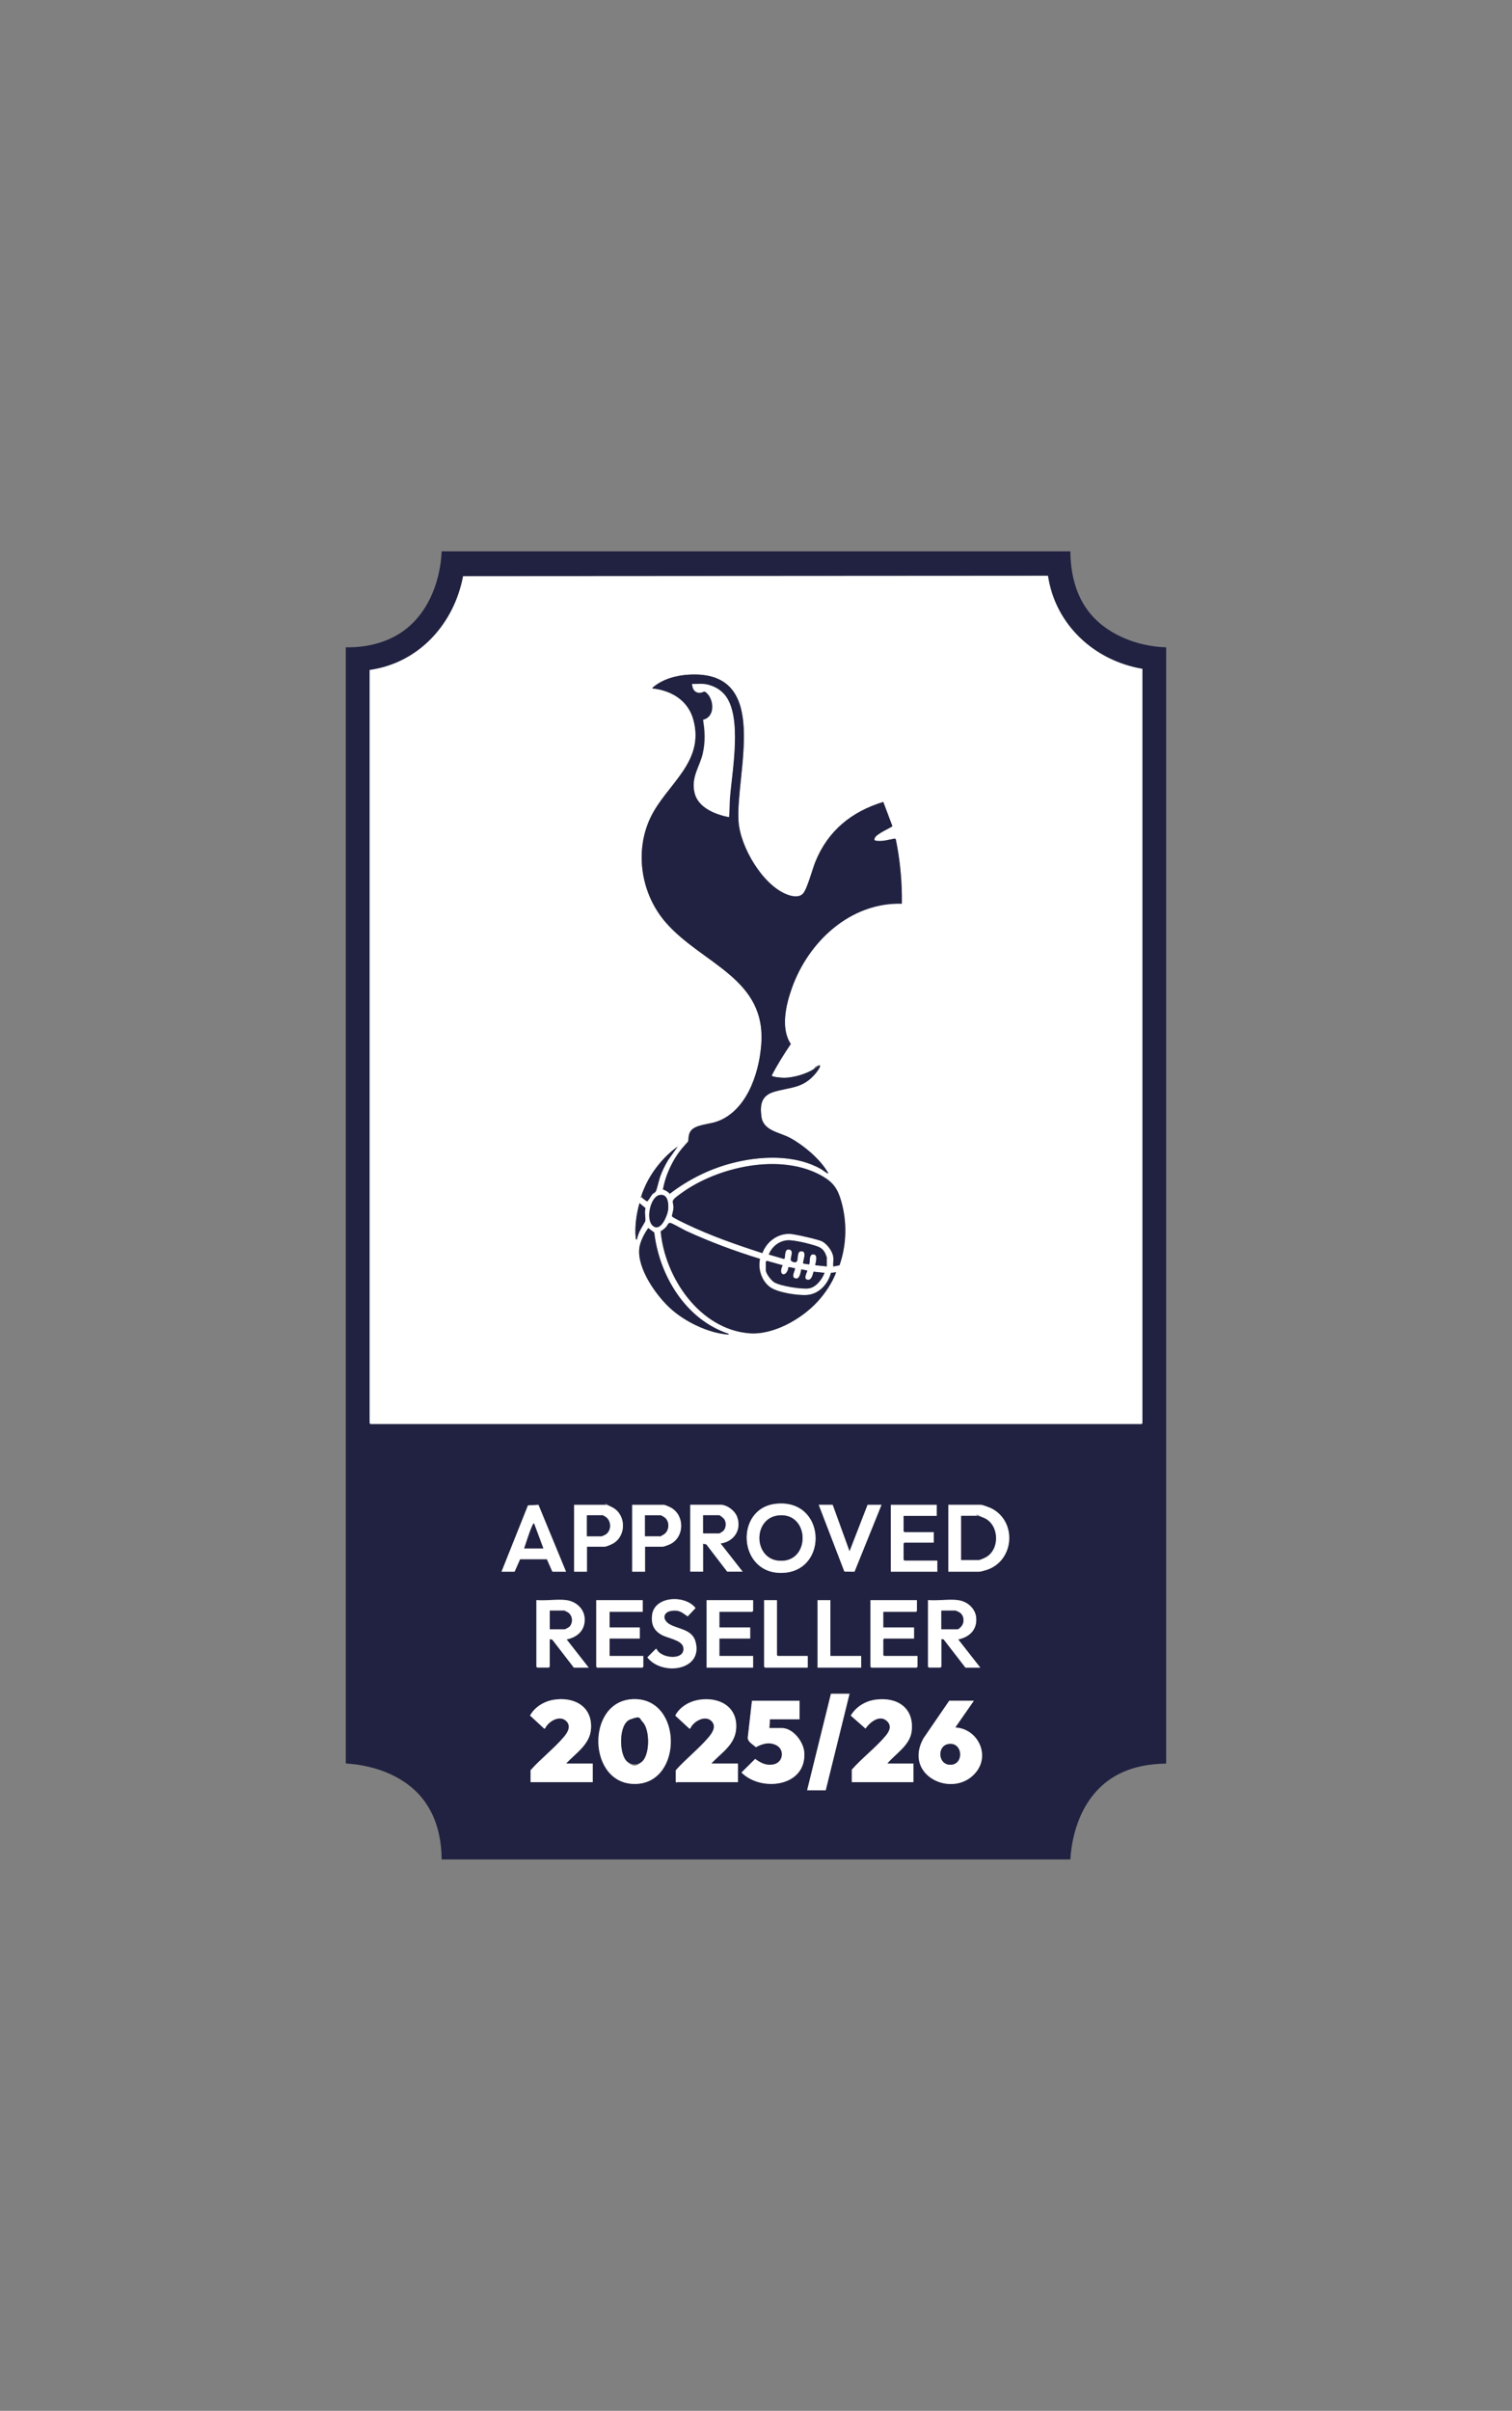<svg xmlns="http://www.w3.org/2000/svg" id="Layer_1" version="1.1" viewBox="0 0 2824 4500"><rect x="0" y="0" width="2824" height="4500" fill="#808080" stroke="none"/><defs><style>.st0{fill:#212241}.st1{fill:#fff}</style></defs><path d="M1999.1 1029.2c.4 38.6 8.8 77.4 31.6 108.9 32.9 45.4 92.5 68.6 147.4 70.2v2083.5c-32.9.7-65.2 6.3-94 22.6-55.7 31.3-81.3 94.8-85 156.4H824.9c-.4-38-8.6-75.4-30.6-106.7-33.3-47.3-92.1-69.1-148.5-72.4V1208.2c33.8.8 69-6.6 98-24.1 52.9-31.8 78.5-95.1 81.1-155H1999ZM690.4 1250.6v1405.8l1.6 1.6h1440l1.6-1.6v-1408c-89.9-15.2-162.7-82.3-176.4-173.7l-1092.3.7c-16.9 89.2-82.6 162.3-174.6 175.1ZM1448.7 2807c-78 8.8-70.4 134 14.9 128.8 84.8-5.1 78.7-139.4-14.9-128.8Zm-512 126.7h24.4l10.3-23.3h50l10.3 23.3h25.5l-51.5-124.8-19.6 1.1-49.4 123.7Zm159.5-46.7h33.1c3.3 0 12.6-4.1 15.8-5.9 24.6-14.1 24.6-52.2.3-66.6-24.4-14.4-11.6-5.6-13.9-5.6h-59.1v124.8h23.9V2887Zm108.5 0h33.1c2.5 0 11.8-3.6 14.5-5 26-13.3 26.8-52.6 1.5-67.5-2.5-1.5-11.6-5.6-13.9-5.6h-59.1v124.8h23.9V2887Zm143.8-78.1h-59.1v124.8h23.9v-52.1l6 1.1 39.1 51h28.8l-41.2-52.6c25-3.4 40-26 30.7-50.2-4.1-10.6-16.7-20.4-28-21.9Zm206.7 0h-26l47.9 124.7 18.9.2 50.4-124.8h-26l-33.6 86.8-31.5-86.8Zm194.3 0h-85.7v124.8h86.8v-20.6h-61.3l-1.6-1.6v-30.4l1.6-1.6h54.8V2860h-54.8l-1.6-1.6v-28.8h61.9V2809Zm21.7 124.8h58.1c2.1 0 10.5-2.4 13.1-3.2 52.1-16.4 57.9-90.3 9.5-114.9-3.1-1.6-16.7-6.7-19.3-6.7h-61.3v124.8Zm-527.1 77.3c3.9-4.3 14.2-5.2 19.6-4.6 8.5 1 13.8 6.3 20.6 10.6l14.7-15.5c-19.4-25.3-77.6-22.7-81.3 13.9-1.7 17.4 4 29 19.5 36.9 10.3 5.3 36.2 9.3 38.8 21.9 5.4 26.3-42.4 21.9-49.7 3.6h-1.6l-15.7 15.7c26.3 34.9 104.7 25.5 90-29.2-6.3-23.4-32-23.1-48.7-32.7-16.7-9.7-13.2-13.1-6.3-20.7Zm-186.4-24.2c-17.4-2-38.1 1.5-55.9 0v124.3l1.6 1.6h21.7l1.6-1.6v-51.5l4.9 1.1 40.2 52.1h27.7l-41.2-52.6c20.7-4.1 35.4-17.7 33.6-40.2-1.4-17.8-16.8-31.1-34.2-33.1Zm142.7 0h-86.8v124.3l1.6 1.6h84.6l1.6-1.6V3091h-62.9v-32.6h56.4v-20.6h-56.4v-29.3h61.9v-21.7Zm206.2 0h-86.8v125.9h86.8V3091h-62.9v-32.6h57.5v-20.6h-57.5v-29.3h61.3l1.6-1.6v-20.1Zm44.5 0h-23.9v124.3l1.6 1.6h79.8V3091h-55.9l-1.6-1.6v-102.5Zm99.8 0H1527v125.9h81.4V3091h-57.5v-104.2Zm161.7 0h-86.8v124.3l1.6 1.6h84.6l1.6-1.6V3091h-62.4l-1.6-1.6v-29.3l1.6-1.6h55.9v-20.6h-57.5v-29.3h61.3l1.6-1.6v-20.1Zm76.5 0c-17.4-2-38.1 1.5-55.9 0v124.3l1.6 1.6h21.7l1.6-1.6v-51.5l4.1.3 40.9 52.9h27.7l-41.2-52.6c20.7-4.3 35.3-17.7 33.6-40.2-1.4-17.7-16.9-31.2-34.2-33.1Zm-202.4 174.7H1552l-44.5 180.1h34.7l44.5-180.1Zm-529.5 130.3c17.7-19.1 44-35.1 46.5-63.6 3.8-42.7-31.1-61.7-69.6-55.5-17.9 2.9-35.4 13.5-44.1 29.4l26.5 24.5 1.6-.5c6.1-13.1 27.3-25.8 39.6-13.6 9.8 9.7 2.2 21.6-4.8 29.9-18.2 21.4-43 40.5-61.9 61.8v22.2h116.1v-34.7h-49.9Zm125.6-120.2c-89.8 2.7-86.1 162.4 6.2 158.2 86.8-4 85.6-160.9-6.2-158.2Zm145.6 120.2c18.4-20.1 44.1-34.7 46.5-64.7 3.5-42-32.2-60.4-69.6-54.4-17.8 2.9-35.6 13.1-44.1 29.4l26.5 24.5 1.6-.5c5.9-13.6 28.4-26.1 40.2-13.1 9.4 10.4 0 22.9-7.1 30.9-18.1 20.9-41.6 39.5-60.2 60.2v21.7c1.5 2.4 2.3.5 2.7.5h113.4v-34.7h-49.9Zm328.8 0c15.5-18.6 42.4-33.9 45.5-60.3 5.1-43.7-27.2-64.6-67.6-58.9-18.9 2.7-36.2 13.2-46.1 29.7l27.5 24.2c8.1-11.9 26.5-27 40.2-13.9 9.5 9.1 4.2 19.4-2.7 27.7-18.3 21.8-44 41.2-63 62.9v23.3h115v-34.7h-48.8Zm-163.8-117.2h-89l-7.6 66.7c-1.9 9.5 9 14.2 14.8 19.9 12-6.2 23.7-10.1 36.9-4.4 18.2 7.9 15 34.5-5.8 36.9-13.1 1.6-22.1-3.2-32.3-10.6l-25.6 25.4c37.2 37.1 122.1 26.5 117.2-38-1.5-19.5-21-45-41.8-45h-23.3l1.1-16.3h55.3v-34.7Zm325.5 0h-46.1l-48.1 70.2c-39.1 70.3 57.3 114.4 98.5 62.7 26.4-33.2 2-81-39.1-83l34.7-49.9Z" class="st0"/><path d="M690.4 1250.6c92-12.9 157.7-85.9 174.6-175.1l1092.3-.7c13.7 91.5 86.6 158.5 176.4 173.7v1408l-1.6 1.6H692l-1.6-1.6V1250.7Zm959.3 246.3c-59.1 18-103.3 53.7-126.7 111.5-5.9 14.6-13.8 49.3-23.1 59.4s-21.4 5.2-30.8 1.5c-45-17.9-86.5-88.8-89.7-136-6.1-90.7 62.7-283-92.8-274-23.7 1.4-49.9 8.5-67.8 24.4-.5 2.6 1.2 1.4 2.7 1.6 34.8 4.7 64.3 23.3 73.7 58.7 21.4 79.9-51.3 120.4-80.7 183-30.1 64-16.6 143.2 29.7 195.7 68.4 77.6 188.9 103.6 177.4 229.5-11.4 125.9-28.2 122.6-84 141.7-13.9 4.8-39.5 5.3-47.7 17.4-5.3 7.7-2.8 15.4-5.5 21.6-.8 1.8-7.8 7.4-9.8 9.8-18.2 21.7-31.3 49.5-36.4 77.4 5.2 2.2 9 3.9 12.7 8.2 33.6-25.7 71.8-45.1 112.8-56.3 53.9-14.6 120.6-18.1 170.5 10.6 1.7 1 11.7 8.4 12.3 7.8.4-1.8-.9-2.9-1.7-4.2-14.7-24-44.4-48.9-69.1-62.2-20.2-10.9-50-13.1-53.6-39.7-3.2-23.4.4-39.7 24.5-46.6 31-8.9 52.7-6.1 76.2-33.4 1.2-1.5 14.3-17.6 6-15.7s-7.8 6.4-9.8 7.6c-14.5 8.8-37.3 15.5-54.3 15.6-3.2 0-23.1-1.2-23.3-4.3 10.5-20.5 22.7-39.8 35.6-58.8-19.7-29.3-8.9-74 2.3-105.1 30.9-86.3 109.1-159.4 205.1-156.8.5-40.4-3.1-81-11.4-120.5l-2.1-1c-10.6 2.1-22.7 5.5-33.6 4.2-4-.5-4.9-1.4-3.4-5.4 2.9-7.9 32.5-20.2 32.8-22.1l-17-45.1h.1Zm-384.2 643.5c-26.3 18.7-49.4 47.6-62 77.4-12.6 29.8-6.7 14.3-4.2 17.6s8.9 6.8 9.5 6.9c1.5.2 7.5-10.5 9.6-12.9 1.7-2.1 5.6-4.2 6.5-5.5 2-3.1 6.1-21.9 8.2-27.6 3.9-10.7 9-21 14.8-30.8l17.8-25.1Zm290.8 205.6c.8 5.5-.5 12.3 0 17.9l11.7-2.4c13.2-38.4 14.3-80.2 3.2-119.4-6.5-22.9-14.6-35.1-35.5-47-77.1-44.2-196-17.6-264.5 32.9-3.9 2.9-14.1 9.4-14.5 13.8s1.3 7.7 1.2 11.9-2.2 11.3-3 16.2c.5 2.4 22.6 12.8 26.5 14.6 45.8 22 94.2 38.8 142.5 54.4 7.9-21.3 28.5-36.7 51.6-35.9 8.6.3 52.7 10.3 59.8 13.9 9.4 4.8 19.5 18.4 21 28.9h-.1Zm-324.7-115.3c-16.7 3.5-25 43.2-13.8 55.7 15 16.8 29.2-17.4 30.3-29.5 1-11.4-1.1-29.4-16.4-26.2Zm-42.1 83.3c.9-5.5 3-10.9 5.3-15.9s10.4-17.7 10.6-19.3c.7-6.9-2.1-16.2.3-23.7l-11.2-9.4c-5.6 19.2-9.3 44.7-7.1 64.6.2 1.6.2 3.4 2.2 3.7Zm230 35.9c-47-14.5-93.5-31.7-138.2-52.3-5.9-2.7-25.6-14.3-29.7-14.9-3.5-.5-5.3 5.3-7.9 8s-6.1 5.4-9.8 7.8c7.8 86.3 73 182.8 165.5 190.2 45.1 3.6 98.5-27.1 128-59.6 13.8-15.2 27.2-35.2 34.2-54.3l-9.7 1.2c-5.3 20.5-21.8 39.2-44 41.2-15.6 1.4-58.2-5.7-70.5-15.2s-22.1-32.3-18-52v-.2Zm-58.5 139.9c-79.9-26.2-129.7-108.4-139.1-189.1l-11.2-8.3c-7.5 10.5-15.5 25.5-16.8 38.5-3.7 38 32.8 89.2 60.2 113.3 26.4 23.2 67.9 43.4 103.2 46.6 1.2.1 3.9 1 3.6-.9Zm183.4-125.9v-16.8c0-.4-2.6-6.8-3-7.8-2.9-5.8-7.6-10-13.6-12.5s-45.3-11.6-53.3-11.8c-17.3-.5-32.3 10.9-38.5 26.6l28.5 8.3c3.6-.7-1.2-20.9 10.8-17.3 7.7 2.4.5 15.5 2 19.7 1.5 4.3 10.5 4.6 11.7 1 2-6-.6-19.4 9.4-17.7 8.9 1.5 1.2 17.1 1.7 22.8l10.9 1.7c3.1-2.2-1.2-19 7.9-18.8 10 .2 4.3 14.5 4 20.3l21.7 2.2h-.1Zm-114-9.2v16.3c0 6.3 10.1 19 15.5 22.5 11.2 7 52.2 13.6 65.1 11.4 13.3-2.2 24.7-17.1 29-29l-20.5-2.1c-1.6 5.2-3.5 15.5-10.3 15.1-11.1-.6-.3-15.7-1.7-17.3l-10.9-2.2c-1.2 5.1-2.9 18.3-10.1 17.2-11.1-1.7.1-16.3-2-19.3l-11.8-2.2c-2.9 20.8-21 16.3-10.9-3.3l-29.2-8.2-2.2 1.2ZM1182.8 3171.6c91.8-2.8 93 154.3 6.2 158.2-92.3 4.2-96-155.5-6.2-158.2Zm17.2 42.4c-6.3-6.2-15.4-7.4-23.5-4.2-21.1 8.5-20.5 62.6-6.5 77s20.6 8.4 28.7 1.6c15.4-12.9 15.3-60.5 1.2-74.4Z" class="st1"/><path d="M1328.4 3291.8h49.9v34.7h-113.4c-.4 0-1.2 1.9-2.7-.5v-21.7c18.6-20.7 42.1-39.3 60.2-60.2 7-8.1 16.4-20.6 7.1-30.9-11.7-13-34.3-.5-40.2 13.1l-1.6.5-26.5-24.5c8.5-16.2 26.3-26.5 44.1-29.4 37.4-6.1 73 12.4 69.6 54.4-2.4 30.1-28.1 44.6-46.5 64.7ZM1057.2 3291.8h49.9v34.7H991v-22.2c18.8-21.3 43.7-40.4 61.9-61.8 7.1-8.3 14.6-20.2 4.8-29.9-12.3-12.2-33.5.4-39.6 13.6l-1.6.5-26.5-24.5c8.8-16 26.3-26.5 44.1-29.4 38.4-6.3 73.4 12.8 69.6 55.5-2.6 28.5-28.8 44.5-46.5 63.6ZM1657.2 3291.8h48.8v34.7h-115v-23.3c19-21.6 44.7-41.1 63-62.9 7-8.3 12.3-18.7 2.7-27.7-13.6-13-32.1 2.1-40.2 13.9l-27.5-24.2c9.8-16.5 27.1-27.1 46.1-29.7 40.3-5.6 72.7 15.1 67.6 58.9-3.1 26.4-29.9 41.7-45.5 60.3ZM1493.4 3174.6v34.7h-55.3l-1.1 16.3h23.3c20.8 0 40.4 25.4 41.8 45 4.9 64.5-80 75.1-117.2 38l25.6-25.4c10.2 7.4 19.2 12.3 32.3 10.6 20.7-2.5 23.9-29.1 5.8-36.9-13.2-5.8-24.9-1.8-36.9 4.4-5.8-5.8-16.7-10.3-14.8-19.9l7.6-66.7h89Z" class="st1"/><path d="m1818.9 3174.6-34.7 49.9c41 2 65.5 49.8 39.1 83-41.2 51.8-137.6 7.5-98.5-62.7l48.1-70.2h46.1Zm-44.7 80.5c-25.3 1-23.3 41.3 3 38.8 22.8-2.2 20.9-39.7-3-38.8ZM1771.2 2933.7v-124.8h61.3c2.6 0 16.3 5.2 19.3 6.7 48.4 24.6 42.6 98.4-9.5 114.9-2.6.8-11 3.2-13.1 3.2h-58.1Zm23.9-21.8h33.1c2.3 0 11.4-4.2 13.9-5.6 25.4-15 24-58.7-2.4-72-26.4-13.3-12.4-4.8-14.7-4.8h-29.8v82.5ZM1448.7 2807c93.6-10.5 99.7 123.7 14.9 128.8-85.2 5.2-92.9-120-14.9-128.8Zm5.4 21.7c-48 5-47 79.7-.3 84.3 60.7 6 59.6-90.5.3-84.3ZM1057.7 2986.8c17.3 2 32.8 15.3 34.2 33.1 1.7 22.4-12.9 36-33.6 40.2l41.2 52.6h-27.7l-40.2-52.1-4.9-1.1v51.5l-1.6 1.6h-21.7l-1.6-1.6v-124.3c17.7 1.5 38.5-2 55.9 0Zm-30.9 54.3h27.7c1.5 0 8.4-3.9 9.7-5.5 6.2-7.7 5-20.3-3.4-25.8s-6.9-3.4-7.4-3.4h-26.6v34.7ZM1789.1 2986.8c17.3 2 32.8 15.4 34.2 33.1 1.7 22.4-12.9 35.9-33.6 40.2l41.2 52.6h-27.7l-40.9-52.9-4.1-.3v51.5l-1.6 1.6h-21.7l-1.6-1.6v-124.3c17.7 1.5 38.5-2 55.9 0Zm-30.9 54.3h27.7c1.7 0 8.8-4.4 10.1-6.1 5.8-7.7 4.3-19.9-3.8-25.2-.9-.6-6.9-3.4-7.4-3.4h-26.6v34.7Z" class="st1"/><path d="M1348.5 2808.9c11.3 1.5 23.9 11.3 28 21.9 9.3 24.3-5.6 46.9-30.7 50.2l41.2 52.6h-28.8l-39.1-51-6-1.1v52.1h-23.9v-124.8h59.1Zm-35.2 53.1h29.8c1.5 0 7.5-4 8.6-5.5 4.3-5.5 4.8-14.5 1.1-20.5-1.1-1.8-8-7.7-9.7-7.7h-29.8v33.6ZM1200.4 2986.8v21.7h-61.9v29.3h56.5v20.6h-56.5v32.6h63v20.1l-1.6 1.6h-84.7l-1.6-1.6v-124.3h86.8zM1712.6 2986.8v20.1l-1.6 1.6h-61.3v29.3h57.5v20.6h-55.9l-1.6 1.7v29.3l1.6 1.6h62.4v20.1l-1.7 1.6h-84.6l-1.6-1.6v-124.3h86.8zM1406.6 2986.8v20.1l-1.7 1.6h-61.3v29.3h57.5v20.6h-57.5v32.6h63v21.7h-86.8v-125.9h86.8zM1749.5 2808.9v20.6h-61.9v28.7l1.7 1.7h54.8v19.5h-54.8l-1.7 1.6v30.4l1.7 1.6h61.3v20.7h-86.8v-124.8h85.7zM936.7 2933.7l49.4-123.7 19.6-1.1 51.5 124.8h-25.5l-10.3-23.3h-50l-10.3 23.3h-24.4Zm78.1-43.5-17.4-46.7c-.8-.7-2.3 2.4-2.7 3.3-6.2 13.1-10.9 29.7-15.7 43.4h35.8ZM1586.7 3161.5l-44.5 180.2h-34.7l44.5-180.2h34.7zM1204.7 2887v46.7h-23.9v-124.8h59.1c2.3 0 11.4 4.2 13.9 5.6 25.2 14.9 24.5 54.2-1.5 67.5-2.7 1.4-12 5-14.5 5h-33.1Zm0-19.5h27.7c.5 0 6.5-2.8 7.4-3.4 9.6-6.2 11.3-20.9 3.8-29.5-1.5-1.8-8.2-6.1-10.1-6.1h-28.8v39.1ZM1096.2 2887v46.7h-23.9v-124.8h59.1c2.3 0 11.4 4.2 13.9 5.6 24.4 14.4 24.3 52.4-.3 66.6-3.2 1.8-12.5 5.9-15.8 5.9h-33.1Zm0-19.5h27.7c.5 0 6.5-2.8 7.4-3.4 11.1-7.3 10.6-25.7-.4-32.9s-5.5-2.8-5.9-2.8h-28.8v39.1ZM1244.1 3011c-6.9 7.7-1 16.4 6.3 20.7 16.6 9.7 42.4 9.3 48.7 32.7 14.7 54.7-63.6 64.1-90 29.2l15.7-15.7h1.6c7.3 18.3 55.1 22.7 49.7-3.6-2.6-12.6-28.6-16.6-38.8-21.9-15.5-8-21.2-19.5-19.5-36.9 3.7-36.7 61.9-39.2 81.3-13.9l-14.7 15.5c-6.8-4.3-12-9.7-20.6-10.6-5.5-.7-15.7.2-19.6 4.6ZM1555.2 2808.9l31.5 86.8 33.7-86.8h26l-50.4 124.8-18.9-.2-47.9-124.6h26zM1451.1 2986.8v102.6l1.6 1.6h55.9v21.7h-79.8l-1.6-1.6v-124.3h23.9zM1550.9 2986.8V3091h57.5v21.7H1527v-125.9h23.9z" class="st1"/><path d="m1649.7 1496.9 17 45.1c-.3 2-30 14.3-32.8 22.1-1.5 4-.6 4.9 3.4 5.4 10.9 1.4 23-2.1 33.6-4.2l2.1 1c8.2 39.6 11.9 80 11.4 120.5-96-2.6-174.2 70.5-205.1 156.8-11.2 31.1-22 75.8-2.3 105.1-12.9 19-25.1 38.4-35.6 58.8.2 3.1 20.1 4.3 23.3 4.3 17-.2 39.8-6.8 54.3-15.6s9.2-7.5 9.8-7.6c8.3-1.9-4.8 14.2-6 15.7-23.5 27.4-45.2 24.6-76.2 33.4-24 6.9-27.6 23.2-24.5 46.6 3.6 26.6 33.4 28.9 53.6 39.7 24.7 13.3 54.4 38.2 69.1 62.2.8 1.4 2.1 2.4 1.7 4.2-.6.7-10.6-6.8-12.3-7.8-49.9-28.7-116.6-25.2-170.5-10.6-41 11.1-79.2 30.5-112.8 56.3-3.7-4.4-7.5-6.1-12.7-8.2 5.2-27.9 18.2-55.7 36.4-77.4 18.2-21.7 9-7.9 9.8-9.8 2.7-6.3.2-13.9 5.5-21.6 8.2-12 33.8-12.6 47.7-17.4 55.9-19 79.2-87.8 84-141.7 11.4-125.9-109.1-151.8-177.4-229.5-46.3-52.5-59.7-131.7-29.7-195.7 29.4-62.6 102.1-103.1 80.7-183-9.4-35.3-38.9-54-73.7-58.7-1.6-.2-3.2 1-2.7-1.6 18-16 44.2-23.1 67.8-24.4 155.5-9 86.7 183.2 92.8 274 3.1 47.3 44.6 118.2 89.7 136 9.4 3.7 23.3 6.8 30.8-1.5s17.1-44.8 23.1-59.4c23.4-57.8 67.6-93.5 126.7-111.5h-.1Zm-335.9-220.3c-6.7-.7-14.3.5-21.2 0 .3 9.5 5.1 17.5 15.7 16.3 6.5-.8 6.4-5 13 2.1 12.7 13.7 13.7 43.5-8.2 48.5 3 20.1 3.8 42.3-.4 62.3s-22.5 44.3-15.5 74c6.6 27.8 39 40.4 64.2 45.4 1.4-11.2.8-23 1.6-34.2 3.7-50.2 24.1-154.2-9.8-194.3-9.7-11.5-24.6-18.6-39.6-20.1Z" class="st0"/><path d="M1556.3 2346c-1.4-10.5-11.6-24.1-21-28.9-7.2-3.6-51.2-13.6-59.8-13.9-23.2-.9-43.8 14.5-51.6 35.9-48.3-15.6-96.7-32.4-142.5-54.4-3.9-1.9-26-12.3-26.5-14.6.9-4.9 2.9-11.3 3-16.2s-1.6-8.1-1.2-11.9 10.6-10.9 14.5-13.8c68.5-50.5 187.4-77.1 264.5-32.9 20.9 12 29 24.1 35.5 47 11.1 39.1 10.1 81-3.2 119.4l-11.7 2.4c-.5-5.6.8-12.4 0-17.9h.1Z" class="st0"/><path d="M1419.5 2349.9c-4.2 19.7 1.8 39.6 18 52 16.1 12.4 54.9 16.7 70.5 15.2 22.2-2 38.7-20.7 44-41.2l9.7-1.2c-6.9 19.2-20.3 39.1-34.2 54.3-29.6 32.6-83 63.3-128 59.6-92.6-7.4-157.7-104-165.5-190.2 3.7-2.4 6.7-4.5 9.8-7.8s4.4-8.5 7.9-8c4.1.6 23.9 12.2 29.7 14.9 44.7 20.6 91.1 37.8 138.2 52.3v.2Z" class="st0"/><path d="M1361 2489.8c.2 2-2.4 1-3.6.9-35.3-3.1-76.8-23.3-103.2-46.6-27.5-24.2-64-75.3-60.2-113.3 1.3-13 9.2-28 16.8-38.5l11.2 8.3c9.4 80.8 59.1 162.9 139.1 189.1ZM1430.4 2354.7l2.2-1.2 29.2 8.2c-10.1 19.6 8 24.1 10.9 3.3l11.8 2.2c2.1 2.9-9.2 17.5 2 19.3 7.2 1.1 8.9-12.1 10.1-17.2l10.9 2.2c1.5 1.6-9.4 16.7 1.7 17.3 6.9.4 8.7-9.8 10.3-15.1l20.5 2.1c-4.3 11.9-15.7 26.8-29 29-12.9 2.2-53.9-4.5-65.1-11.4-5.4-3.4-15.5-16.2-15.5-22.5v-16.3ZM1544.4 2363.9l-21.7-2.2c.3-5.8 6-20.1-4-20.3-9.1-.2-4.8 16.5-7.9 18.8l-10.9-1.7c-.4-5.7 7.2-21.3-1.7-22.8-9.9-1.7-7.3 11.7-9.4 17.7s-11 1-11.7-1c-1.5-4.2 5.8-17.4-2-19.7-12-3.7-7.2 16.5-10.8 17.3l-28.5-8.3c6.2-15.7 21.3-27.1 38.5-26.6s45.7 8.7 53.3 11.8 10.7 6.7 13.6 12.5c.5 1 3 7.4 3 7.8v16.8h.1ZM1231.6 2230.7c15.4-3.2 17.4 14.8 16.4 26.2-1 12.1-15.2 46.2-30.3 29.5-11.2-12.5-2.9-52.1 13.8-55.7ZM1265.5 2140.4l-17.8 25.1c-5.8 9.8-10.9 20.1-14.8 30.8-2.1 5.8-6.2 24.6-8.2 27.6s-4.7 3.4-6.5 5.5c-2.1 2.4-8 13.1-9.6 12.9s-9.1-6.3-9.5-6.9c-2.5-3.3 2.6-13.6 4.2-17.6 12.6-29.8 35.8-58.7 62-77.4ZM1189.5 2314c-2-.4-2-2.1-2.2-3.7-2.2-20 1.5-45.4 7.1-64.6l11.2 9.4c-2.4 7.5.3 16.8-.3 23.7-.2 1.6-8.9 15.6-10.6 19.3s-4.3 10.5-5.3 15.9ZM1200 3214c14.1 14 14.1 61.5-1.2 74.4-8.1 6.8-21.4 6-28.7-1.6-13.9-14.5-14.6-68.5 6.5-77s17.2-2.1 23.5 4.2ZM1774.2 3255.1c23.9-.9 25.8 36.6 3 38.8-26.2 2.5-28.3-37.8-3-38.8ZM1795.1 2911.9v-82.5h29.8c2.3 0 12.2 3.6 14.7 4.8 26.4 13.3 27.9 57 2.4 72-2.5 1.5-11.6 5.6-13.9 5.6H1795ZM1454.1 2828.7c59.4-6.2 60.4 90.4-.3 84.3-46.7-4.7-47.7-79.3.3-84.3ZM1026.8 3041.1v-34.7h26.6c.5 0 6.5 2.8 7.4 3.4 8.4 5.5 9.6 18.2 3.4 25.8-1.3 1.6-8.2 5.5-9.7 5.5h-27.7ZM1758.2 3041.1v-34.7h26.6c.5 0 6.5 2.8 7.4 3.4 8.1 5.3 9.6 17.5 3.8 25.2-5.8 7.7-8.5 6.1-10.1 6.1h-27.7ZM1313.3 2862v-33.6h29.8c1.7 0 8.6 5.8 9.7 7.7 3.7 6 3.3 15-1.1 20.5-1.1 1.5-7.2 5.5-8.6 5.5h-29.8ZM1014.8 2890.2H979c4.9-13.7 9.5-30.3 15.7-43.4.4-.8 1.9-3.9 2.7-3.3l17.4 46.7ZM1204.7 2867.5v-39.1h28.8c1.9 0 8.6 4.3 10.1 6.1 7.4 8.6 5.8 23.3-3.8 29.5-9.6 6.2-6.9 3.4-7.4 3.4h-27.7ZM1096.2 2867.5v-39.1h28.8c.4 0 5 2.2 5.9 2.8 11 7.2 11.5 25.6.4 32.9-.9.6-6.9 3.4-7.4 3.4h-27.7Z" class="st0"/><path d="M1313.8 1276.6c15 1.5 29.9 8.6 39.6 20.1 33.9 40.1 13.5 144 9.8 194.3-.8 11.2-.3 23-1.6 34.2-25.3-4.9-57.7-17.5-64.2-45.4-7-29.7 9.8-47.4 15.5-74s3.5-42.1.4-62.3c21.9-4.9 20.9-34.8 8.2-48.5-6.6-7.1-6.5-2.8-13-2.1-10.6 1.2-15.4-6.8-15.7-16.3 6.8.5 14.4-.7 21.2 0Z" class="st1"/></svg>